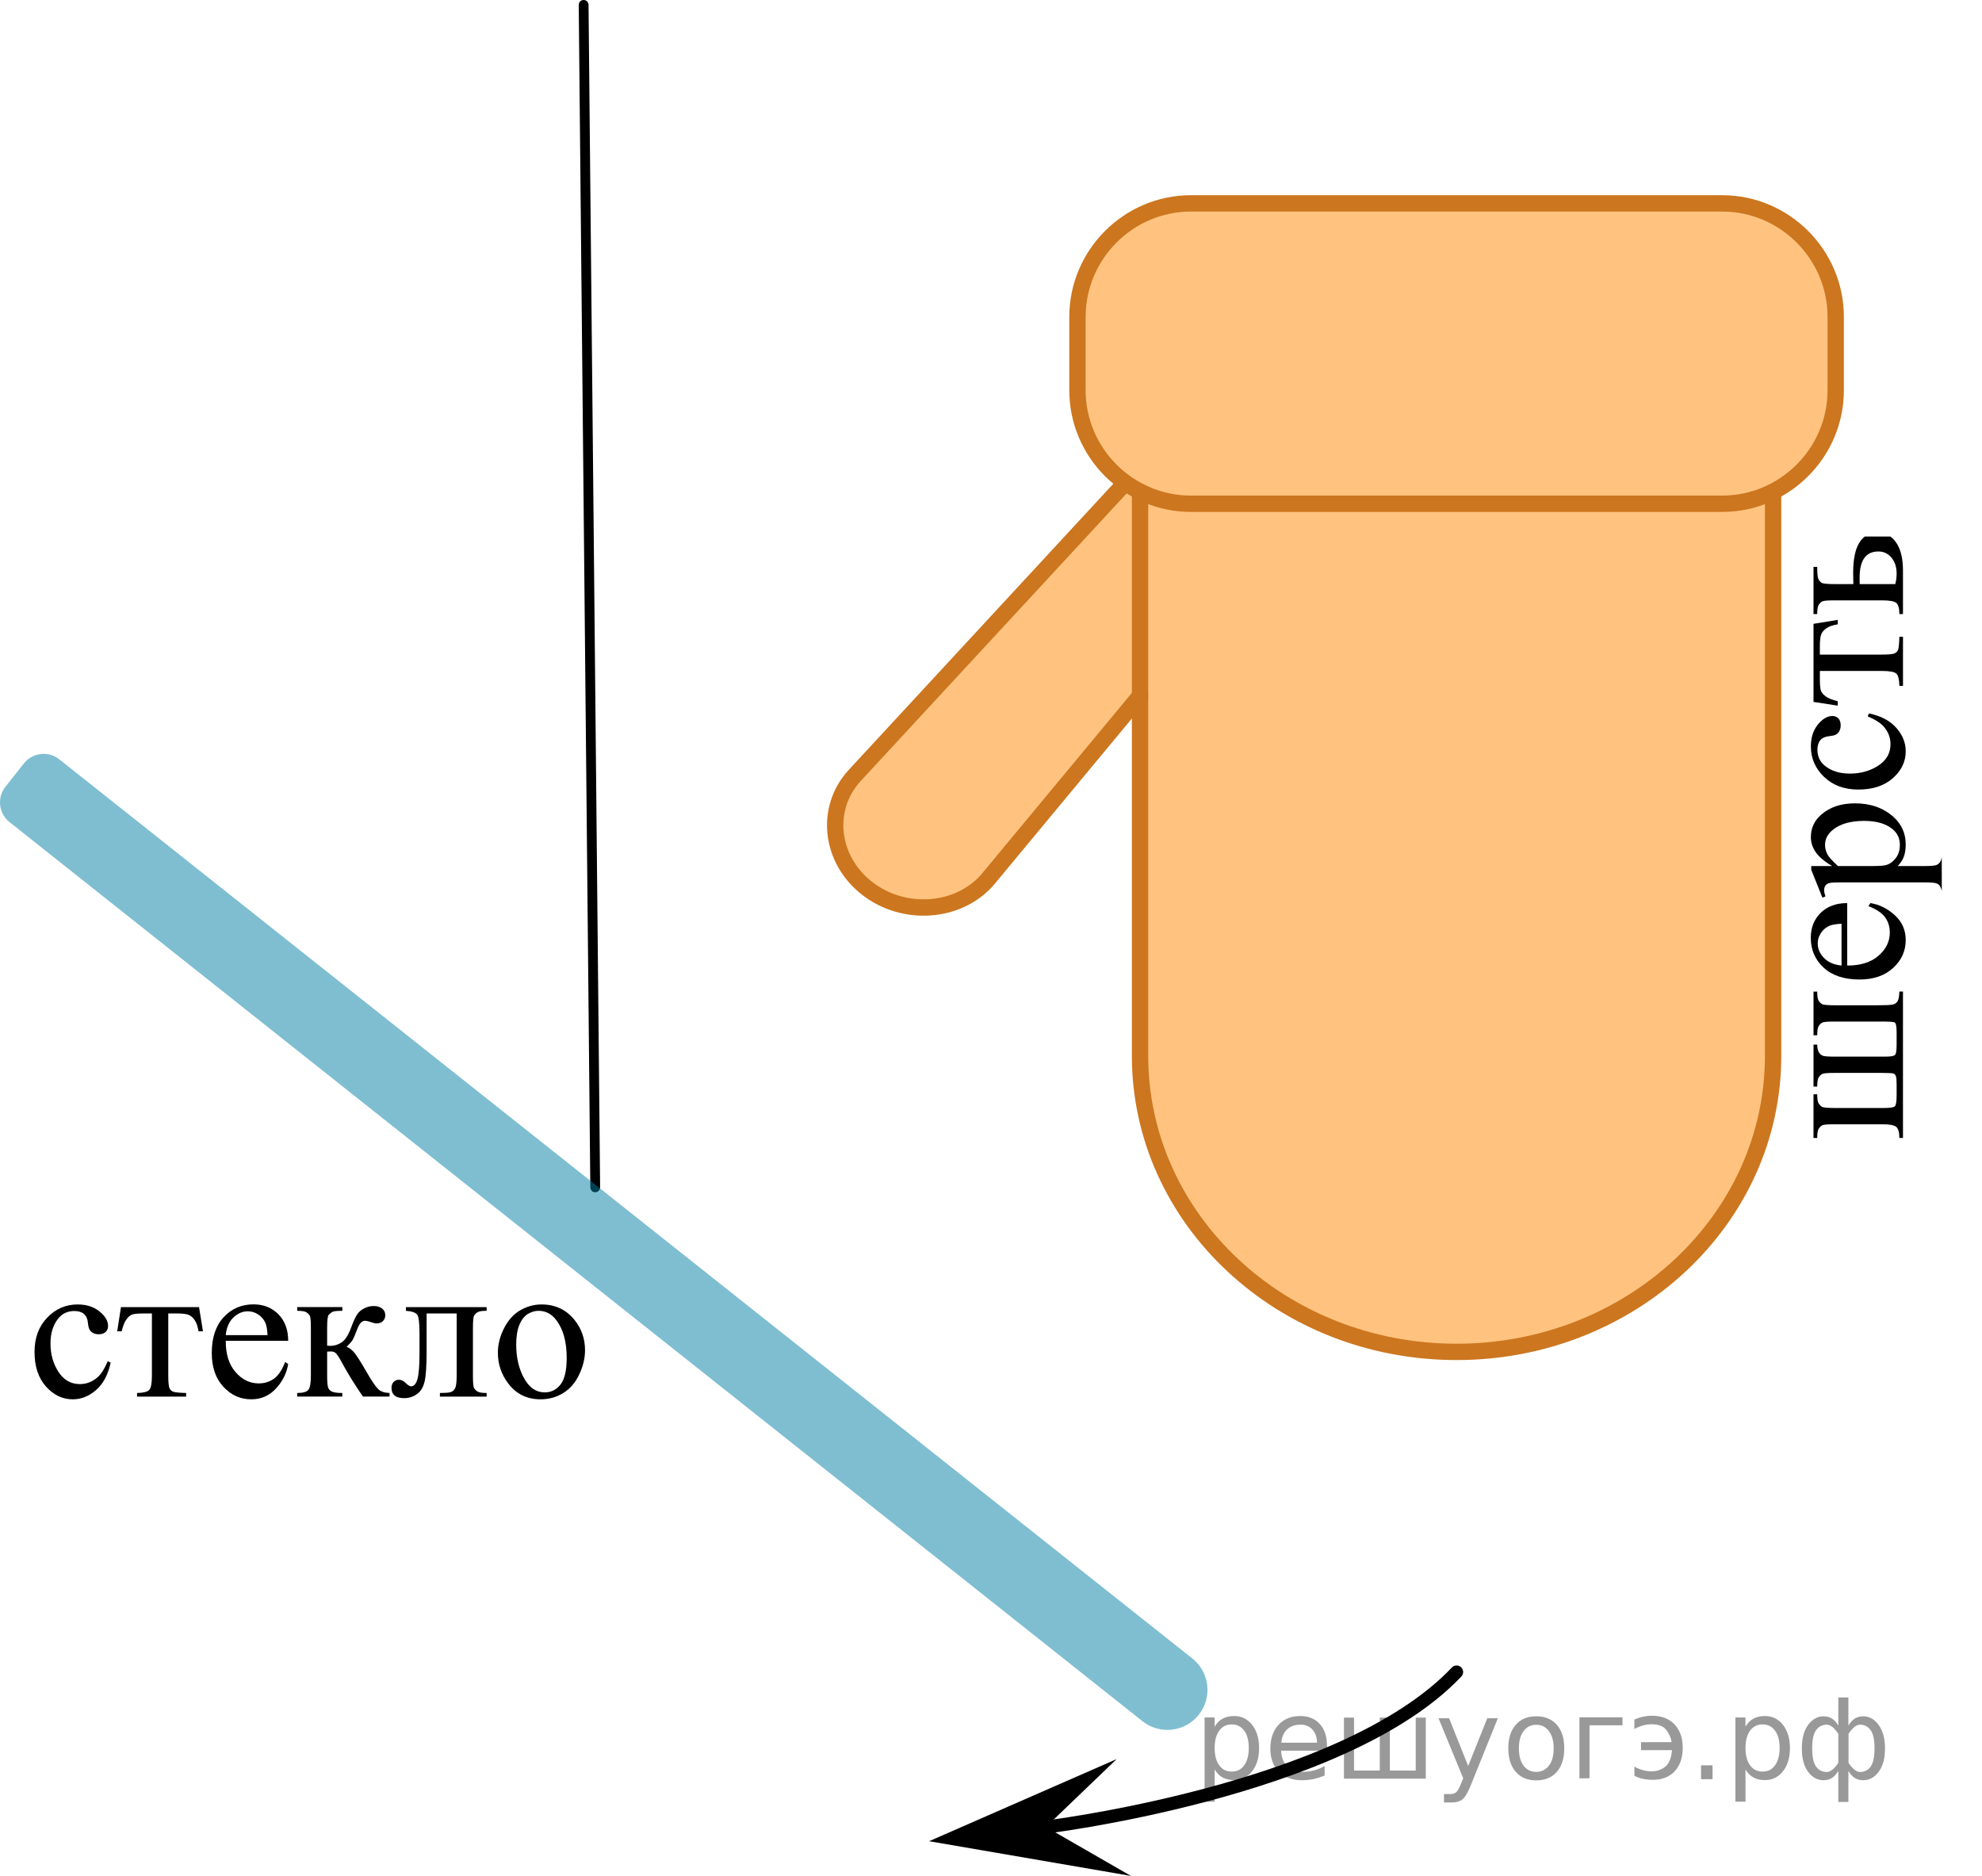 <?xml version="1.0" encoding="utf-8"?>
<!-- Generator: Adobe Illustrator 27.0.1, SVG Export Plug-In . SVG Version: 6.00 Build 0)  -->
<svg version="1.1" id="Слой_1" xmlns="http://www.w3.org/2000/svg" xmlns:xlink="http://www.w3.org/1999/xlink" x="0px" y="0px"
	 width="151.589px" height="143.457px" viewBox="0 0 151.589 143.457" enable-background="new 0 0 151.589 143.457"
	 xml:space="preserve">
<g opacity="0.5">
	<path fill="#FF8800" d="M135.612,36.385v44.365c0,12.5-10.839,22.633-24.209,22.633h0
		c-13.37,0-24.209-10.133-24.209-22.633V35.822"/>
	<path fill="#FF8800" d="M131.719,38.524H91.088c-4.774,0-8.681-3.906-8.681-8.681V24.234
		c0-4.774,3.906-8.681,8.681-8.681h40.631c4.774,0,8.681,3.906,8.681,8.681v5.609
		C140.4,34.618,136.493,38.524,131.719,38.524z"/>
	<path fill="#FF8800" d="M87.195,53.212L75.49,67.32c-2.255,2.519-6.39,2.79-9.187,0.601l0,0
		c-2.798-2.189-3.241-6.041-0.986-8.561l21.768-23.539"/>
</g>
<path fill="none" stroke="#000000" stroke-miterlimit="10" d="M147.787,65.212"/>
<g>
	
		<path fill="none" stroke="#CC761F" stroke-width="1.25" stroke-linecap="round" stroke-linejoin="round" stroke-miterlimit="10" d="
		M135.612,37.832v42.918c0,12.5-10.839,22.633-24.209,22.633h0c-13.37,0-24.209-10.133-24.209-22.633V37.596"/>
	
		<path fill="none" stroke="#CC761F" stroke-width="1.25" stroke-linecap="round" stroke-linejoin="round" stroke-miterlimit="10" d="
		M131.719,38.524H91.088c-4.774,0-8.681-3.906-8.681-8.681V24.234c0-4.774,3.906-8.681,8.681-8.681h40.631
		c4.774,0,8.681,3.906,8.681,8.681v5.609C140.4,34.618,136.493,38.524,131.719,38.524z"/>
	
		<path fill="none" stroke="#CC761F" stroke-width="1.25" stroke-linecap="round" stroke-linejoin="round" stroke-miterlimit="10" d="
		M87.195,53.212L75.49,67.32c-2.255,2.519-6.39,2.79-9.187,0.601l0,0c-2.798-2.189-3.241-6.041-0.986-8.561
		l20.698-22.381"/>
</g>
<g>
	<g>
		<defs>
			<rect id="SVGID_1_" x="0.092" y="98.958" width="35.28" height="11.28"/>
		</defs>
		<clipPath id="SVGID_00000062887384347897998230000018006855287048680601_">
			<use xlink:href="#SVGID_1_"  overflow="visible"/>
		</clipPath>
		<g clip-path="url(#SVGID_00000062887384347897998230000018006855287048680601_)">
		</g>
	</g>
	<g>
		<defs>
			<polygon id="SVGID_00000029754416871344428700000015850610833389639344_" points="0.452,109.768 48.452,109.768 
				48.452,98.868 0.452,98.868 0.452,109.768 			"/>
		</defs>
		<clipPath id="SVGID_00000131362880419347596710000013500881657787274127_">
			<use xlink:href="#SVGID_00000029754416871344428700000015850610833389639344_"  overflow="visible"/>
		</clipPath>
		<g clip-path="url(#SVGID_00000131362880419347596710000013500881657787274127_)">
			<path d="M8.462,104.201c-0.186,0.901-0.55,1.595-1.093,2.081c-0.543,0.485-1.144,0.728-1.802,0.728
				c-0.784,0-1.468-0.326-2.051-0.979s-0.875-1.534-0.875-2.644c0-1.076,0.323-1.95,0.969-2.622
				c0.645-0.672,1.421-1.009,2.326-1.009c0.679,0,1.236,0.178,1.674,0.534c0.438,0.356,0.656,0.726,0.656,1.109
				c0,0.19-0.061,0.343-0.185,0.46c-0.123,0.117-0.295,0.176-0.517,0.176c-0.296,0-0.52-0.095-0.671-0.284
				c-0.085-0.104-0.142-0.304-0.169-0.598c-0.028-0.294-0.129-0.518-0.306-0.672
				c-0.176-0.149-0.419-0.224-0.731-0.224c-0.503,0-0.907,0.185-1.214,0.553c-0.407,0.488-0.611,1.133-0.611,1.935
				c0,0.817,0.202,1.538,0.607,2.163c0.405,0.625,0.951,0.938,1.64,0.938c0.493,0,0.935-0.167,1.327-0.5
				c0.276-0.23,0.545-0.645,0.807-1.248L8.462,104.201z"/>
			<path d="M9.252,99.958h5.971l0.301,1.853h-0.339c-0.06-0.373-0.161-0.663-0.302-0.867s-0.302-0.339-0.482-0.403
				c-0.181-0.065-0.49-0.097-0.927-0.097h-0.604v4.752c0,0.508,0.032,0.83,0.094,0.967
				c0.063,0.137,0.165,0.228,0.306,0.273c0.141,0.045,0.462,0.075,0.965,0.09v0.276H10.481v-0.276
				c0.482-0.01,0.792-0.087,0.931-0.231c0.138-0.144,0.207-0.511,0.207-1.098v-4.752H11.001
				c-0.432,0-0.726,0.026-0.882,0.078c-0.156,0.052-0.306,0.177-0.449,0.373c-0.143,0.197-0.265,0.502-0.366,0.915
				H8.965L9.252,99.958z"/>
			<path d="M17.266,102.535c-0.005,1.016,0.244,1.813,0.747,2.391c0.502,0.578,1.093,0.867,1.772,0.867
				c0.453,0,0.846-0.123,1.18-0.37c0.335-0.247,0.615-0.668,0.841-1.266l0.234,0.149
				c-0.105,0.682-0.412,1.304-0.92,1.864c-0.508,0.56-1.144,0.84-1.907,0.84c-0.83,0-1.54-0.32-2.13-0.96
				c-0.591-0.64-0.886-1.5-0.886-2.581c0-1.17,0.303-2.083,0.909-2.738c0.606-0.655,1.366-0.982,2.281-0.982
				c0.774,0,1.41,0.253,1.907,0.758s0.747,1.182,0.747,2.028H17.266z M17.266,102.102h3.197
				c-0.025-0.438-0.078-0.747-0.159-0.926c-0.126-0.279-0.312-0.498-0.561-0.657
				c-0.248-0.16-0.509-0.239-0.78-0.239c-0.417,0-0.79,0.161-1.12,0.482S17.321,101.529,17.266,102.102z"/>
			<path d="M29.794,106.801h-2.036c-0.633-0.912-1.206-1.845-1.719-2.801c-0.121-0.219-0.23-0.382-0.328-0.49
				c-0.098-0.107-0.232-0.161-0.403-0.161c-0.06,0-0.156,0.005-0.287,0.015v1.831
				c0,0.493,0.029,0.808,0.087,0.945c0.058,0.137,0.162,0.235,0.312,0.295c0.151,0.06,0.405,0.09,0.762,0.09
				v0.276h-3.453v-0.276c0.447,0,0.734-0.081,0.859-0.243c0.126-0.162,0.189-0.524,0.189-1.087v-3.631
				c0-0.533-0.027-0.848-0.083-0.945c-0.056-0.097-0.141-0.184-0.256-0.261c-0.116-0.077-0.352-0.116-0.709-0.116
				v-0.284h3.453v0.284c-0.417,0-0.675,0.03-0.773,0.089c-0.098,0.06-0.187,0.133-0.268,0.221
				c-0.081,0.087-0.121,0.424-0.121,1.012v1.345c0.116,0.01,0.193,0.015,0.234,0.015
				c0.307,0,0.594-0.086,0.863-0.258c0.269-0.171,0.509-0.537,0.72-1.094c0.196-0.528,0.358-0.884,0.486-1.068
				c0.128-0.184,0.307-0.335,0.535-0.452c0.229-0.117,0.469-0.175,0.72-0.175c0.272,0,0.487,0.065,0.648,0.194
				c0.161,0.129,0.241,0.299,0.241,0.508c0,0.174-0.058,0.323-0.173,0.444c-0.116,0.123-0.276,0.183-0.482,0.183
				c-0.111,0-0.249-0.03-0.415-0.089c-0.211-0.075-0.372-0.112-0.482-0.112c-0.231,0-0.422,0.197-0.573,0.59
				c-0.171,0.453-0.297,0.746-0.377,0.878c-0.081,0.132-0.234,0.308-0.46,0.526
				c0.156,0.045,0.325,0.16,0.509,0.344c0.184,0.185,0.524,0.71,1.022,1.576c0.397,0.692,0.695,1.131,0.894,1.315
				c0.198,0.185,0.486,0.282,0.863,0.291V106.801z"/>
			<path d="M31.045,99.958h6.174v0.284c-0.342,0-0.569,0.033-0.682,0.101c-0.113,0.067-0.203,0.151-0.268,0.251
				c-0.065,0.1-0.098,0.423-0.098,0.971v3.631c0,0.528,0.027,0.843,0.083,0.945
				c0.055,0.102,0.142,0.192,0.26,0.269c0.118,0.077,0.353,0.116,0.705,0.116v0.276H33.646v-0.276
				c0.387,0,0.654-0.02,0.803-0.06c0.148-0.04,0.265-0.136,0.351-0.288c0.085-0.152,0.128-0.479,0.128-0.982v-4.752
				H32.628v2.884c0,1.09-0.049,1.856-0.147,2.297c-0.098,0.441-0.291,0.767-0.581,0.979
				c-0.289,0.211-0.62,0.317-0.991,0.317c-0.644,0-0.965-0.264-0.965-0.792c0-0.179,0.052-0.326,0.155-0.441
				c0.103-0.114,0.237-0.172,0.403-0.172c0.176,0,0.339,0.072,0.49,0.217c0.196,0.19,0.344,0.284,0.445,0.284
				c0.227,0,0.391-0.188,0.494-0.565c0.103-0.376,0.154-1.035,0.154-1.976v-1.509c0-0.777-0.056-1.25-0.169-1.419
				s-0.403-0.272-0.871-0.306V99.958z"/>
			<path d="M41.419,99.756c1.045,0,1.885,0.394,2.519,1.181c0.538,0.672,0.807,1.444,0.807,2.316
				c0,0.612-0.148,1.232-0.445,1.86c-0.297,0.627-0.705,1.101-1.225,1.419c-0.52,0.319-1.1,0.478-1.738,0.478
				c-1.04,0-1.868-0.411-2.481-1.232c-0.518-0.692-0.777-1.469-0.777-2.331c0-0.627,0.157-1.251,0.471-1.871
				c0.315-0.62,0.728-1.079,1.24-1.375C40.303,99.905,40.846,99.756,41.419,99.756z M41.185,100.242
				c-0.267,0-0.534,0.078-0.803,0.235c-0.269,0.157-0.486,0.432-0.652,0.825c-0.166,0.394-0.249,0.899-0.249,1.517
				c0,0.996,0.2,1.855,0.6,2.578c0.399,0.722,0.926,1.083,1.58,1.083c0.487,0,0.89-0.199,1.206-0.598
				c0.317-0.398,0.475-1.083,0.475-2.054c0-1.215-0.264-2.171-0.791-2.869
				C42.193,100.481,41.738,100.242,41.185,100.242z"/>
		</g>
	</g>
</g>
<g>
	<g>
		<defs>
			<rect id="SVGID_00000132084510152676660070000004588258465077604492_" x="137.702" y="54.112" width="11.28" height="35.28"/>
		</defs>
		<clipPath id="SVGID_00000081629458427728217980000017840186200718852014_">
			<use xlink:href="#SVGID_00000132084510152676660070000004588258465077604492_"  overflow="visible"/>
		</clipPath>
		<g clip-path="url(#SVGID_00000081629458427728217980000017840186200718852014_)">
		</g>
	</g>
	<g>
		<defs>
			<polygon id="SVGID_00000009551039976387695470000015899238655983802264_" points="148.512,89.032 148.512,41.032 
				137.612,41.032 137.612,89.032 148.512,89.032 			"/>
		</defs>
		<clipPath id="SVGID_00000147219028332732513130000005586265292204240262_">
			<use xlink:href="#SVGID_00000009551039976387695470000015899238655983802264_"  overflow="visible"/>
		</clipPath>
		<g clip-path="url(#SVGID_00000147219028332732513130000005586265292204240262_)">
			<path d="M145.269,75.828h0.276v11.196h-0.276c0-0.417-0.076-0.696-0.228-0.837
				c-0.152-0.141-0.519-0.211-1.102-0.211h-3.631c-0.533,0-0.848,0.027-0.945,0.083
				c-0.097,0.056-0.184,0.141-0.261,0.256c-0.077,0.116-0.116,0.352-0.116,0.709h-0.284v-3.34h0.284
				c0,0.336,0.033,0.563,0.101,0.678c0.067,0.116,0.151,0.206,0.251,0.272s0.423,0.098,0.971,0.098h3.772
				c0.473,0,0.755-0.043,0.844-0.128c0.09-0.085,0.135-0.372,0.135-0.859v-0.814c0-0.322-0.019-0.533-0.056-0.633
				c-0.038-0.101-0.101-0.167-0.19-0.2c-0.09-0.032-0.384-0.049-0.882-0.049h-3.623
				c-0.528,0-0.843,0.028-0.945,0.083s-0.19,0.142-0.265,0.26s-0.112,0.353-0.112,0.705h-0.284v-3.211h0.284
				c0.005,0.272,0.05,0.472,0.134,0.603c0.085,0.131,0.192,0.216,0.321,0.256s0.418,0.06,0.867,0.06h3.862
				c0.428,0,0.684-0.043,0.766-0.128s0.123-0.349,0.123-0.791v-0.905c0-0.482-0.051-0.747-0.153-0.791
				c-0.102-0.045-0.412-0.068-0.93-0.068h-3.668c-0.533,0-0.848,0.027-0.945,0.083
				c-0.097,0.055-0.184,0.141-0.261,0.256c-0.077,0.116-0.116,0.352-0.116,0.709h-0.284v-3.34h0.284
				c0,0.342,0.033,0.569,0.101,0.682c0.067,0.113,0.151,0.203,0.251,0.268c0.1,0.065,0.423,0.098,0.971,0.098
				h3.227c0.667,0,1.081-0.019,1.24-0.057c0.16-0.038,0.279-0.124,0.359-0.26
				C145.214,76.423,145.259,76.179,145.269,75.828z"/>
			<path d="M141.28,73.837c1.016,0.005,1.813-0.244,2.391-0.747c0.578-0.502,0.867-1.093,0.867-1.772
				c0-0.453-0.123-0.846-0.37-1.18c-0.247-0.335-0.668-0.615-1.266-0.841l0.149-0.234
				c0.682,0.105,1.304,0.412,1.864,0.92c0.56,0.508,0.84,1.144,0.84,1.907c0,0.83-0.32,1.54-0.96,2.13
				c-0.64,0.591-1.5,0.886-2.581,0.886c-1.17,0-2.083-0.303-2.738-0.909c-0.655-0.606-0.982-1.366-0.982-2.281
				c0-0.774,0.253-1.41,0.758-1.907s1.182-0.747,2.028-0.747V73.837z M140.846,73.837v-3.197
				c-0.438,0.025-0.747,0.078-0.926,0.159c-0.279,0.126-0.498,0.312-0.657,0.561
				c-0.16,0.248-0.239,0.509-0.239,0.78c0,0.417,0.161,0.79,0.482,1.12S140.274,73.782,140.846,73.837z"/>
			<path d="M139.382,68.642l-0.852-2.126v-0.287h1.599c-0.603-0.357-1.025-0.715-1.267-1.074
				c-0.241-0.359-0.362-0.738-0.362-1.135c0-0.694,0.269-1.272,0.807-1.734c0.657-0.568,1.514-0.852,2.57-0.852
				c1.18,0,2.156,0.342,2.928,1.025c0.633,0.563,0.949,1.272,0.949,2.126c0,0.372-0.052,0.693-0.157,0.965
				c-0.075,0.201-0.224,0.427-0.448,0.679h2.084c0.468,0,0.766-0.029,0.893-0.087
				c0.127-0.058,0.228-0.158,0.303-0.301c0.075-0.144,0.112-0.403,0.112-0.78h0.276V68.68h-0.276v-0.189
				c0.005-0.276-0.047-0.513-0.157-0.709c-0.055-0.096-0.143-0.17-0.265-0.223s-0.432-0.079-0.93-0.079h-6.47
				c-0.443,0-0.725,0.02-0.844,0.06c-0.119,0.04-0.209,0.104-0.269,0.192c-0.06,0.088-0.09,0.207-0.09,0.358
				c0,0.121,0.035,0.274,0.104,0.46L139.382,68.642z M140.57,66.23h2.555c0.553,0,0.916-0.022,1.091-0.068
				c0.289-0.07,0.542-0.243,0.762-0.517s0.329-0.619,0.329-1.037c0-0.502-0.194-0.91-0.583-1.221
				c-0.508-0.407-1.223-0.611-2.144-0.611c-1.046,0-1.85,0.231-2.413,0.694c-0.389,0.322-0.583,0.704-0.583,1.146
				c0,0.241,0.06,0.48,0.179,0.716C139.853,65.513,140.122,65.813,140.57,66.23z"/>
			<path d="M142.946,54.559c0.901,0.186,1.595,0.55,2.081,1.093c0.485,0.543,0.728,1.144,0.728,1.802
				c0,0.784-0.326,1.468-0.979,2.051s-1.534,0.875-2.644,0.875c-1.076,0-1.95-0.323-2.622-0.969
				c-0.672-0.645-1.009-1.421-1.009-2.326c0-0.679,0.178-1.236,0.534-1.674s0.726-0.656,1.109-0.656
				c0.19,0,0.343,0.061,0.46,0.185c0.117,0.123,0.176,0.295,0.176,0.517c0,0.296-0.095,0.52-0.284,0.671
				c-0.104,0.085-0.304,0.142-0.598,0.169c-0.294,0.028-0.518,0.129-0.672,0.306
				c-0.149,0.176-0.224,0.419-0.224,0.731c0,0.503,0.185,0.907,0.553,1.214c0.488,0.407,1.133,0.611,1.935,0.611
				c0.817,0,1.538-0.202,2.163-0.607c0.625-0.405,0.938-0.951,0.938-1.64c0-0.493-0.167-0.935-0.5-1.327
				c-0.23-0.276-0.645-0.545-1.248-0.807L142.946,54.559z"/>
			<path d="M138.702,53.677v-5.971l1.853-0.301v0.339c-0.373,0.06-0.663,0.161-0.867,0.302
				s-0.339,0.302-0.403,0.482c-0.065,0.181-0.097,0.49-0.097,0.927v0.604h4.752c0.508,0,0.83-0.032,0.967-0.094
				c0.137-0.063,0.228-0.165,0.273-0.306c0.045-0.141,0.075-0.462,0.09-0.965h0.276v3.754h-0.276
				c-0.01-0.482-0.087-0.792-0.231-0.931c-0.144-0.138-0.511-0.207-1.098-0.207h-4.752v0.618
				c0,0.432,0.026,0.726,0.078,0.882c0.052,0.156,0.177,0.306,0.373,0.449c0.197,0.143,0.502,0.265,0.915,0.366
				v0.339L138.702,53.677z"/>
			<path d="M141.75,44.668l-0.015-0.859c0-2.051,0.627-3.076,1.883-3.076c0.583,0,1.049,0.25,1.4,0.75
				c0.351,0.5,0.527,1.22,0.527,2.16v3.317h-0.276c0-0.447-0.081-0.734-0.243-0.859
				c-0.162-0.126-0.524-0.189-1.087-0.189h-3.631c-0.533,0-0.848,0.027-0.945,0.083
				c-0.097,0.056-0.184,0.141-0.261,0.256c-0.077,0.116-0.116,0.352-0.116,0.709h-0.284v-3.611h0.284
				c0,0.498,0.028,0.804,0.086,0.92c0.057,0.115,0.132,0.211,0.224,0.286c0.092,0.076,0.429,0.113,1.012,0.113
				H141.75z M144.955,44.668c0.07-0.267,0.105-0.533,0.105-0.799c0-0.502-0.132-0.911-0.396-1.225
				c-0.264-0.314-0.598-0.471-1.002-0.471c-0.956,0-1.434,0.671-1.434,2.013c0,0.116,0.002,0.276,0.007,0.482
				H144.955z"/>
		</g>
	</g>
</g>
<line fill="none" stroke="#000000" stroke-width="0.75" stroke-linecap="round" stroke-linejoin="round" stroke-miterlimit="10" x1="44.638" y1="0.375" x2="45.524" y2="90.8"/>
<polygon points="79.995,139.715 86.495,143.457 71.061,140.803 85.407,134.523 "/>
<path opacity="0.5" fill="#007EA5" d="M91.689,131.13L91.689,131.13c-1.051,1.327-2.98,1.55-4.306,0.498
	L0.731,62.871c-0.835-0.662-0.975-1.876-0.313-2.711l1.407-1.777c0.662-0.836,1.878-0.977,2.713-0.314L91.192,126.828
	C92.517,127.879,92.739,129.805,91.689,131.13z"/>
<path fill="none" stroke="#000000" stroke-linecap="round" stroke-linejoin="round" stroke-miterlimit="10" d="M79.574,139.779
	c0,0,23.149-2.723,31.83-11.915"/>
<g>
</g>
<g>
</g>
<g>
</g>
<g>
</g>
<g>
</g>
<g>
</g>
<g>
</g>
<g>
</g>
<g>
</g>
<g>
</g>
<g>
</g>
<g>
</g>
<g>
</g>
<g>
</g>
<g>
</g>
<g style="stroke:none;fill:#000;fill-opacity:0.40"><path d="m 92.9,135.3 v 2.48 h -0.77 v -6.44 h 0.77 v 0.71 q 0.24,-0.42 0.61,-0.62 0.37,-0.20 0.88,-0.20 0.85,0 1.38,0.68 0.53,0.68 0.53,1.77 0,1.10 -0.53,1.77 -0.53,0.68 -1.38,0.68 -0.51,0 -0.88,-0.20 -0.37,-0.20 -0.61,-0.62 z m 2.61,-1.63 q 0,-0.85 -0.35,-1.32 -0.35,-0.48 -0.95,-0.48 -0.61,0 -0.96,0.48 -0.35,0.48 -0.35,1.32 0,0.85 0.35,1.33 0.35,0.48 0.96,0.48 0.61,0 0.95,-0.48 0.35,-0.48 0.35,-1.33 z"/><path d="m 101.5,133.5 v 0.38 h -3.52 q 0.05,0.79 0.47,1.21 0.43,0.41 1.19,0.41 0.44,0 0.85,-0.11 0.42,-0.11 0.82,-0.33 v 0.72 q -0.41,0.17 -0.85,0.27 -0.43,0.09 -0.88,0.09 -1.12,0 -1.77,-0.65 -0.65,-0.65 -0.65,-1.76 0,-1.15 0.62,-1.82 0.62,-0.68 1.67,-0.68 0.94,0 1.49,0.61 0.55,0.60 0.55,1.65 z m -0.77,-0.23 q -0.01,-0.63 -0.35,-1.00 -0.34,-0.38 -0.91,-0.38 -0.64,0 -1.03,0.36 -0.38,0.36 -0.44,1.02 z"/><path d="m 106.3,135.4 h 1.98 v -4.05 h 0.77 v 4.67 h -6.26 v -4.67 h 0.77 v 4.05 h 1.97 v -4.05 h 0.77 z"/><path d="m 112.5,136.5 q -0.33,0.83 -0.63,1.09 -0.31,0.25 -0.82,0.25 h -0.61 v -0.64 h 0.45 q 0.32,0 0.49,-0.15 0.17,-0.15 0.39,-0.71 l 0.14,-0.35 -1.89,-4.59 h 0.81 l 1.46,3.65 1.46,-3.65 h 0.81 z"/><path d="m 117.5,131.9 q -0.62,0 -0.97,0.48 -0.36,0.48 -0.36,1.32 0,0.84 0.35,1.32 0.36,0.48 0.98,0.48 0.61,0 0.97,-0.48 0.36,-0.48 0.36,-1.32 0,-0.83 -0.36,-1.31 -0.36,-0.49 -0.97,-0.49 z m 0,-0.65 q 1,0 1.57,0.65 0.57,0.65 0.57,1.80 0,1.15 -0.57,1.80 -0.57,0.65 -1.57,0.65 -1.00,0 -1.57,-0.65 -0.57,-0.65 -0.57,-1.80 0,-1.15 0.57,-1.80 0.57,-0.65 1.57,-0.65 z"/><path d="m 120.8,136.0 v -4.67 h 3.29 v 0.61 h -2.52 v 4.05 z"/><path d="m 125.0,135.1 q 0.66,0.36 1.31,0.36 0.61,0 1.05,-0.35 0.44,-0.36 0.52,-1.27 h -2.37 v -0.61 h 2.34 q -0.05,-0.44 -0.38,-0.90 -0.33,-0.47 -1.16,-0.47 -0.64,0 -1.31,0.36 v -0.72 q 0.65,-0.29 1.35,-0.29 1.09,0 1.72,0.66 0.63,0.66 0.63,1.79 0,1.12 -0.61,1.79 -0.61,0.66 -1.68,0.66 -0.79,0 -1.40,-0.30 z"/><path d="m 130.1,135.0 h 0.88 v 1.06 h -0.88 z"/><path d="m 133.5,135.3 v 2.48 h -0.77 v -6.44 h 0.77 v 0.71 q 0.24,-0.42 0.61,-0.62 0.37,-0.20 0.88,-0.20 0.85,0 1.38,0.68 0.53,0.68 0.53,1.77 0,1.10 -0.53,1.77 -0.53,0.68 -1.38,0.68 -0.51,0 -0.88,-0.20 -0.37,-0.20 -0.61,-0.62 z m 2.61,-1.63 q 0,-0.85 -0.35,-1.32 -0.35,-0.48 -0.95,-0.48 -0.61,0 -0.96,0.48 -0.35,0.48 -0.35,1.32 0,0.85 0.35,1.33 0.35,0.48 0.96,0.48 0.61,0 0.95,-0.48 0.35,-0.48 0.35,-1.33 z"/><path d="m 138.6,133.7 q 0,0.98 0.30,1.40 0.30,0.41 0.82,0.41 0.41,0 0.88,-0.70 v -2.22 q -0.47,-0.70 -0.88,-0.70 -0.51,0 -0.82,0.42 -0.30,0.41 -0.30,1.39 z m 2,4.10 v -2.37 q -0.24,0.39 -0.51,0.55 -0.27,0.16 -0.62,0.16 -0.70,0 -1.18,-0.64 -0.48,-0.65 -0.48,-1.79 0,-1.15 0.48,-1.80 0.49,-0.66 1.18,-0.66 0.35,0 0.62,0.16 0.28,0.16 0.51,0.55 v -2.15 h 0.77 v 2.15 q 0.24,-0.39 0.51,-0.55 0.28,-0.16 0.62,-0.16 0.70,0 1.18,0.66 0.49,0.66 0.49,1.80 0,1.15 -0.49,1.79 -0.48,0.64 -1.18,0.64 -0.35,0 -0.62,-0.16 -0.27,-0.16 -0.51,-0.55 v 2.37 z m 2.77,-4.10 q 0,-0.98 -0.30,-1.39 -0.30,-0.42 -0.81,-0.42 -0.41,0 -0.88,0.70 v 2.22 q 0.47,0.70 0.88,0.70 0.51,0 0.81,-0.41 0.30,-0.42 0.30,-1.40 z"/></g></svg>

<!--File created and owned by https://sdamgia.ru. Copying is prohibited. All rights reserved.-->

